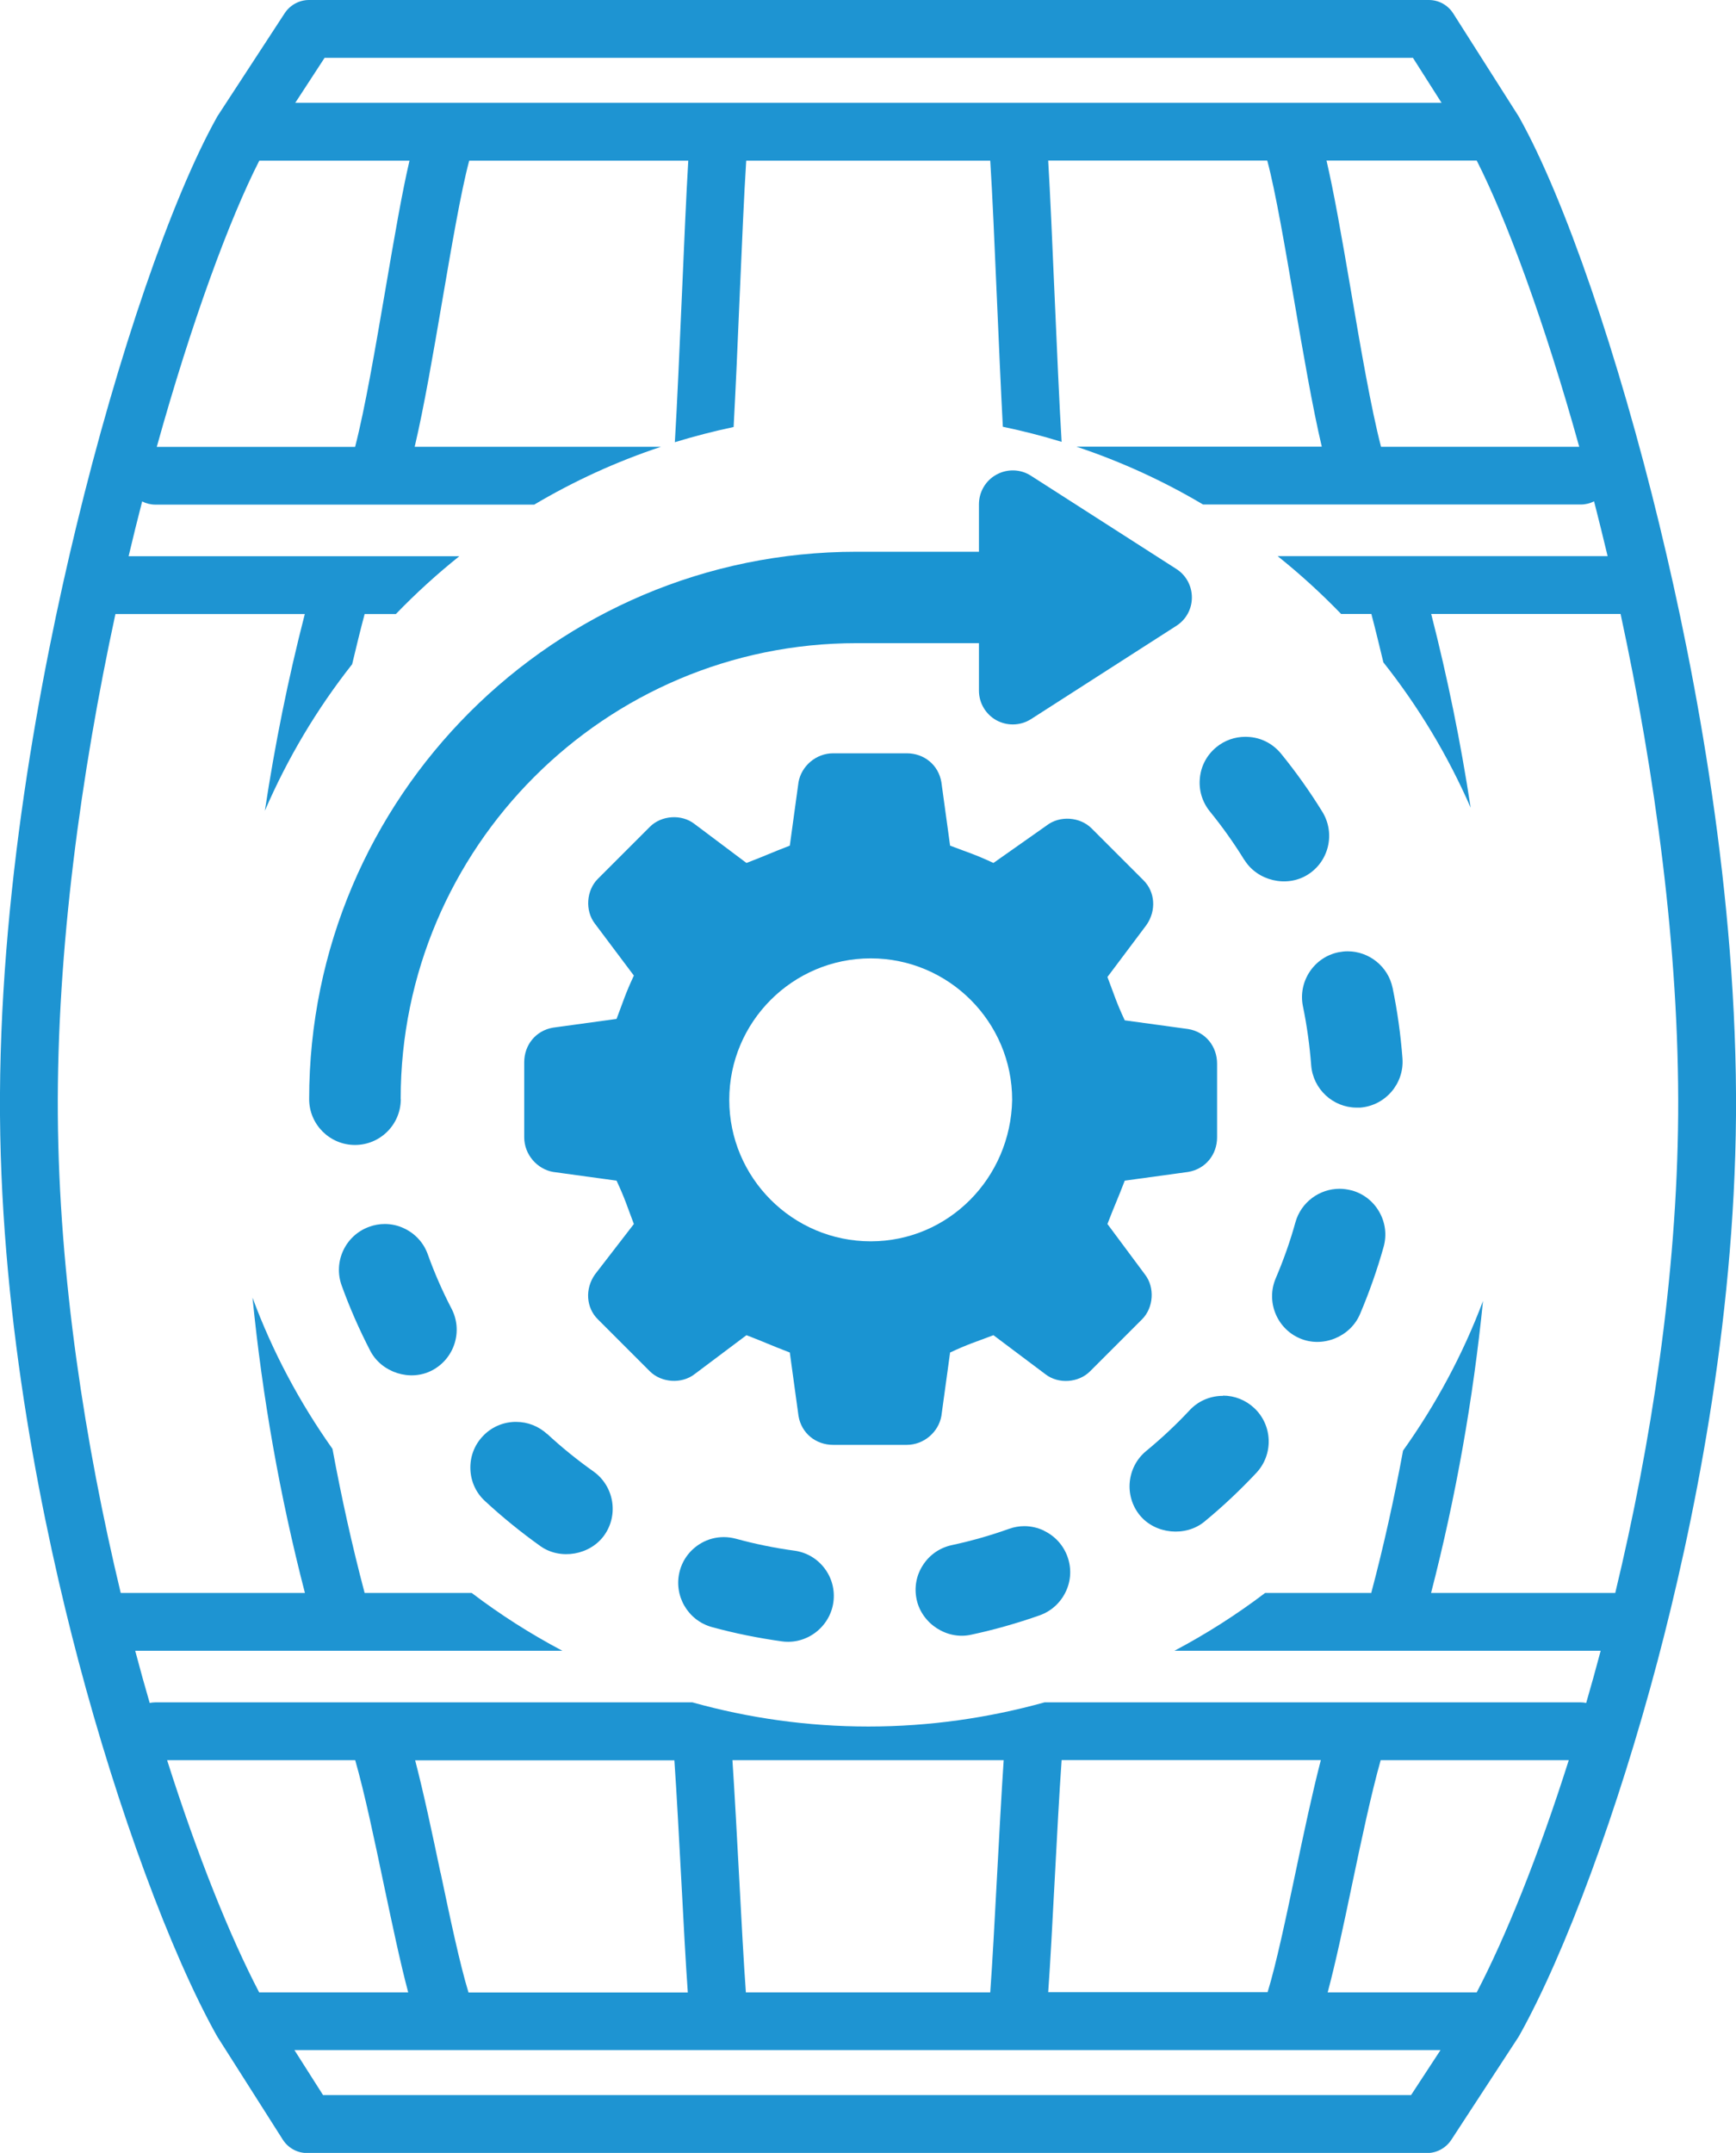 <?xml version="1.0" encoding="UTF-8"?>
<svg xmlns="http://www.w3.org/2000/svg" id="Layer_1" data-name="Layer 1" viewBox="0 0 147.4 182.77">
  <defs>
    <style>
      .cls-1 {
        fill: #1a94d2;
      }

      .cls-2 {
        fill: #1e94d2;
      }
    </style>
  </defs>
  <g>
    <path class="cls-1" d="M34.02,93.3c0-21.34,17.36-38.7,38.7-38.7h10.4v4.03c0,1.05.57,2.01,1.49,2.52.43.23.9.35,1.38.35.54,0,1.08-.15,1.55-.45l12.34-7.92c.83-.53,1.32-1.43,1.32-2.41,0-.98-.49-1.89-1.32-2.42,0,0,0,0,0,0l-12.34-7.91c-.88-.57-2-.61-2.93-.1-.92.5-1.49,1.47-1.49,2.52v4.03h-10.4c-25.63,0-46.47,20.85-46.47,46.47,0,2.14,1.74,3.89,3.89,3.89s3.89-1.74,3.89-3.89Z"></path>
    <path class="cls-1" d="M118.24,83.86c-.38-1.83-2.01-3.1-3.81-3.1-.26,0-.52.03-.78.08-2.1.43-3.45,2.5-3.02,4.59.34,1.64.57,3.33.7,5,.15,2.02,1.85,3.6,3.87,3.6h.29c2.14-.17,3.75-2.04,3.59-4.18-.15-2-.43-4.02-.84-6Z"></path>
    <path class="cls-1" d="M105.66,73c1.09,1.77,3.57,2.37,5.35,1.27.88-.54,1.5-1.4,1.74-2.41.24-1.01.07-2.06-.47-2.94-1.06-1.72-2.24-3.38-3.51-4.94-.66-.8-1.58-1.31-2.62-1.41-.14-.01-.27-.02-.41-.02-.89,0-1.75.3-2.45.87-.81.66-1.31,1.59-1.41,2.62-.11,1.03.2,2.05.85,2.85,1.05,1.29,2.04,2.68,2.92,4.11Z"></path>
    <path class="cls-1" d="M114.77,101.06c-.35-.09-.69-.14-1.03-.14-1.7,0-3.27,1.13-3.75,2.85-.44,1.6-1.01,3.2-1.67,4.75-.84,1.97.08,4.26,2.05,5.1,1.94.83,4.28-.13,5.1-2.05.79-1.86,1.47-3.79,2.01-5.72.28-1,.15-2.05-.36-2.95-.51-.91-1.34-1.56-2.34-1.84Z"></path>
    <path class="cls-1" d="M103.84,118.5s-.09,0-.14,0c-1.04.04-2,.47-2.7,1.23-1.14,1.22-2.38,2.38-3.68,3.45-1.65,1.36-1.89,3.82-.53,5.47,1.31,1.59,3.88,1.84,5.47.53,1.56-1.28,3.04-2.68,4.42-4.15,1.46-1.57,1.38-4.03-.19-5.5-.73-.68-1.67-1.05-2.65-1.05Z"></path>
    <path class="cls-1" d="M67.43,131.64c-1.68-.23-3.34-.57-4.94-1.01-.34-.09-.69-.14-1.03-.14-.67,0-1.33.17-1.92.51-.9.52-1.55,1.35-1.82,2.35-.56,2.07.66,4.21,2.73,4.78,1.93.53,3.92.93,5.93,1.21,2.13.3,4.09-1.23,4.38-3.32.14-1.03-.12-2.05-.75-2.88-.63-.83-1.54-1.36-2.57-1.5Z"></path>
    <path class="cls-1" d="M46.47,121.75c-.73-.67-1.66-1.04-2.64-1.04-.05,0-.1,0-.16,0-1.04.04-2,.48-2.7,1.24-.71.76-1.07,1.75-1.03,2.79.04,1.04.48,2,1.25,2.7,1.48,1.37,3.06,2.65,4.7,3.82,1.69,1.2,4.22.76,5.42-.93,1.24-1.75.82-4.18-.93-5.42-1.37-.97-2.69-2.04-3.92-3.18Z"></path>
    <path class="cls-1" d="M36.32,106.48c-.35-.98-1.07-1.76-2.01-2.2-.52-.25-1.08-.37-1.64-.37-.45,0-.9.08-1.33.24-2.02.73-3.06,2.97-2.33,4.98.68,1.89,1.5,3.75,2.43,5.55.96,1.84,3.38,2.63,5.24,1.66,1.9-.99,2.65-3.34,1.66-5.24-.77-1.48-1.45-3.03-2.02-4.62Z"></path>
    <path class="cls-1" d="M88.64,129.94c-.53-.25-1.1-.38-1.67-.38-.44,0-.88.08-1.3.23-1.59.57-3.22,1.03-4.85,1.38-1.02.22-1.89.82-2.45,1.69-.57.87-.76,1.91-.54,2.93.44,2.05,2.57,3.44,4.61,2.99,1.97-.42,3.94-.98,5.84-1.65.98-.35,1.76-1.06,2.21-2,.45-.94.5-1.99.15-2.97-.35-.98-1.06-1.76-2-2.21Z"></path>
    <path class="cls-1" d="M100.89,87.36l-5.39-.74c-.74-1.59-.86-2.08-1.47-3.68l3.31-4.41c.86-1.23.74-2.82-.25-3.8l-4.41-4.41c-.98-.98-2.7-1.1-3.8-.25l-4.53,3.19c-1.59-.74-2.08-.86-3.68-1.47l-.74-5.39c-.25-1.47-1.47-2.45-2.94-2.45h-6.25c-1.47,0-2.7,1.1-2.94,2.45l-.74,5.39c-1.59.61-2.08.86-3.68,1.47l-4.41-3.31c-1.1-.86-2.82-.74-3.8.25l-4.41,4.41c-.98.98-1.1,2.7-.25,3.8l3.31,4.41c-.74,1.59-.86,2.08-1.47,3.68l-5.39.74c-1.47.25-2.45,1.47-2.45,2.94v6.37c0,1.47,1.1,2.7,2.45,2.94l5.39.74c.74,1.59.86,2.08,1.47,3.68l-3.31,4.29c-.86,1.23-.74,2.82.25,3.8l4.41,4.41c.98.98,2.7,1.1,3.8.25l4.41-3.31c1.59.61,2.08.86,3.68,1.47l.74,5.39c.25,1.47,1.47,2.45,2.94,2.45h6.25c1.47,0,2.7-1.1,2.94-2.45l.74-5.39c1.59-.74,2.08-.86,3.68-1.47l4.41,3.31c1.1.86,2.82.74,3.8-.25l4.41-4.41c.98-.98,1.1-2.7.25-3.8l-3.19-4.29c.61-1.59.86-2.08,1.47-3.68l5.39-.74c1.47-.25,2.45-1.47,2.45-2.94v-6.25c0-1.47-.98-2.7-2.45-2.94ZM73.93,105.38c-6.62,0-12.01-5.39-12.01-12.01s5.39-12.01,12.01-12.01,12.01,5.39,12.01,12.01c-.12,6.62-5.39,12.01-12.01,12.01Z"></path>
  </g>
  <path class="cls-2" d="M140.93,44.68c-3.52-14.53-8.08-27.81-11.91-34.67,0,0,0,0,0,0,0,0,0-.01-.01-.02,0-.02-.02-.03-.03-.05-.01-.02-.03-.05-.04-.07l-5.55-8.73c-.45-.71-1.23-1.14-2.07-1.14H26.24c-.83,0-1.6.42-2.06,1.11l-5.7,8.73s0,0,0,0c0,0,0,0,0,0-.03.05-.06.09-.08.14-3.83,6.86-8.4,20.15-11.92,34.7C3.45,57.17-.13,75.98,0,94.68c.13,17.98,3.7,35.13,6.67,46.36,3.34,12.62,7.83,24.79,11.72,31.75.01.02.03.04.04.06.01.02.02.04.03.06l5.55,8.73c.45.71,1.23,1.14,2.07,1.14h95.08c.83,0,1.6-.42,2.06-1.11l5.7-8.73s0,0,0,0c.01-.02.03-.05.04-.07.02-.03.03-.05.05-.08,3.89-6.96,8.38-19.13,11.72-31.75,2.97-11.23,6.54-28.38,6.67-46.36.13-18.7-3.44-37.51-6.47-49.99ZM125.39,13.64c2.53,4.98,5.74,13.66,8.7,24.29h-16.83c-.85-3.27-1.75-8.51-2.55-13.22-.82-4.8-1.47-8.48-2.08-11.08h12.76ZM27.57,4.91h92.4l2.43,3.82H25.07l2.49-3.82ZM22.01,13.64h12.76c-.61,2.59-1.25,6.27-2.07,11.08-.81,4.71-1.7,9.95-2.55,13.22H13.31c2.96-10.63,6.17-19.32,8.7-24.29ZM22,169.13c-2.43-4.65-5.21-11.51-7.81-19.7h15.97c.81,2.83,1.63,6.75,2.43,10.56.74,3.49,1.41,6.69,2.07,9.15h-12.67ZM119.83,177.86H27.43l-2.43-3.82h13.04s.02,0,.02,0c.01,0,.02,0,.03,0h22.96s0,0,.01,0c0,0,.01,0,.02,0h25.22s.01,0,.02,0c0,0,0,0,.01,0h22.96s.02,0,.03,0c0,0,.02,0,.02,0h12.97l-2.5,3.82ZM37.4,158.98c-.7-3.33-1.42-6.74-2.15-9.54h22.01c.2,2.85.39,6.57.59,10.2.19,3.58.37,7.02.55,9.51h-18.62c-.72-2.34-1.56-6.3-2.37-10.16ZM62.19,149.43h23.03c-.19,2.84-.38,6.43-.57,9.94-.19,3.6-.39,7.28-.57,9.77h-20.75c-.18-2.48-.38-6.17-.57-9.77-.19-3.5-.38-7.09-.57-9.94ZM89,169.13c.18-2.49.36-5.93.55-9.51.19-3.63.39-7.35.59-10.2h22.01c-.73,2.81-1.45,6.21-2.15,9.54-.81,3.86-1.65,7.82-2.37,10.16h-18.62ZM125.4,169.14h-12.67c.66-2.46,1.34-5.65,2.07-9.15.8-3.81,1.63-7.73,2.43-10.56h15.97c-2.6,8.2-5.38,15.05-7.81,19.7ZM137.15,135.23h-15.64c2.1-8.14,3.57-16.43,4.41-24.79-1.71,4.55-4.01,8.81-6.79,12.71-.75,4.06-1.64,8.09-2.7,12.08h-9.01c-2.42,1.84-5,3.48-7.7,4.91h18.58s.01,0,.02,0,0,0,.01,0h17.58c-.4,1.51-.81,2.98-1.23,4.43-.15-.03-.31-.05-.47-.05h-45.52c-4.76,1.32-9.77,2.05-14.95,2.05s-10.19-.72-14.95-2.05H13.18c-.16,0-.32.02-.47.05-.42-1.44-.83-2.92-1.23-4.43h17.58s0,0,.01,0c0,0,.01,0,.02,0h18.66c-2.71-1.43-5.28-3.07-7.7-4.91h-9.09c-1.07-4.04-1.97-8.12-2.73-12.23-2.79-3.94-5.09-8.24-6.79-12.84.84,8.45,2.32,16.84,4.45,25.07h-15.64c-3.03-12.63-5.24-26.85-5.34-40.59-.1-14.01,1.98-29.03,4.89-42.51h16.08c-1.42,5.51-2.54,11.08-3.39,16.7,1.93-4.48,4.43-8.66,7.41-12.44.34-1.42.68-2.84,1.06-4.26h2.65c1.69-1.75,3.49-3.39,5.39-4.91h-9.87s-.05,0-.08,0H10.92c.37-1.58.76-3.13,1.15-4.65.34.17.72.27,1.12.27h18.77s.01,0,.02,0c0,0,.01,0,.02,0h13.36c3.37-2,6.97-3.65,10.76-4.91h-20.91c.8-3.4,1.58-7.95,2.34-12.39.76-4.42,1.59-9.31,2.29-11.9h18.6c-.17,2.82-.35,7.01-.54,11.38-.2,4.56-.4,9.22-.6,12.52,1.63-.5,3.3-.93,4.99-1.29.17-3.17.35-7.13.51-11.02.19-4.36.38-8.83.56-11.59h20.72c.18,2.77.37,7.23.56,11.59.17,3.88.34,7.84.51,11,1.69.35,3.36.78,4.99,1.28-.2-3.3-.4-7.95-.6-12.5-.19-4.37-.37-8.57-.54-11.38h18.6c.7,2.59,1.53,7.48,2.29,11.9.76,4.44,1.54,8.99,2.34,12.39h-20.83c3.78,1.26,7.38,2.91,10.75,4.91h13.27s.01,0,.02,0,.01,0,.02,0h18.77c.4,0,.78-.1,1.12-.27.39,1.52.77,3.07,1.15,4.65h-18.13s-.06,0-.1,0h-9.79c1.9,1.52,3.7,3.16,5.39,4.91h2.57c.36,1.37.69,2.74,1.02,4.11,2.97,3.75,5.47,7.89,7.41,12.34-.84-5.53-1.96-11.02-3.35-16.45h16.08c2.91,13.48,4.99,28.5,4.89,42.51-.1,13.74-2.3,27.96-5.34,40.59Z"></path>
</svg>
